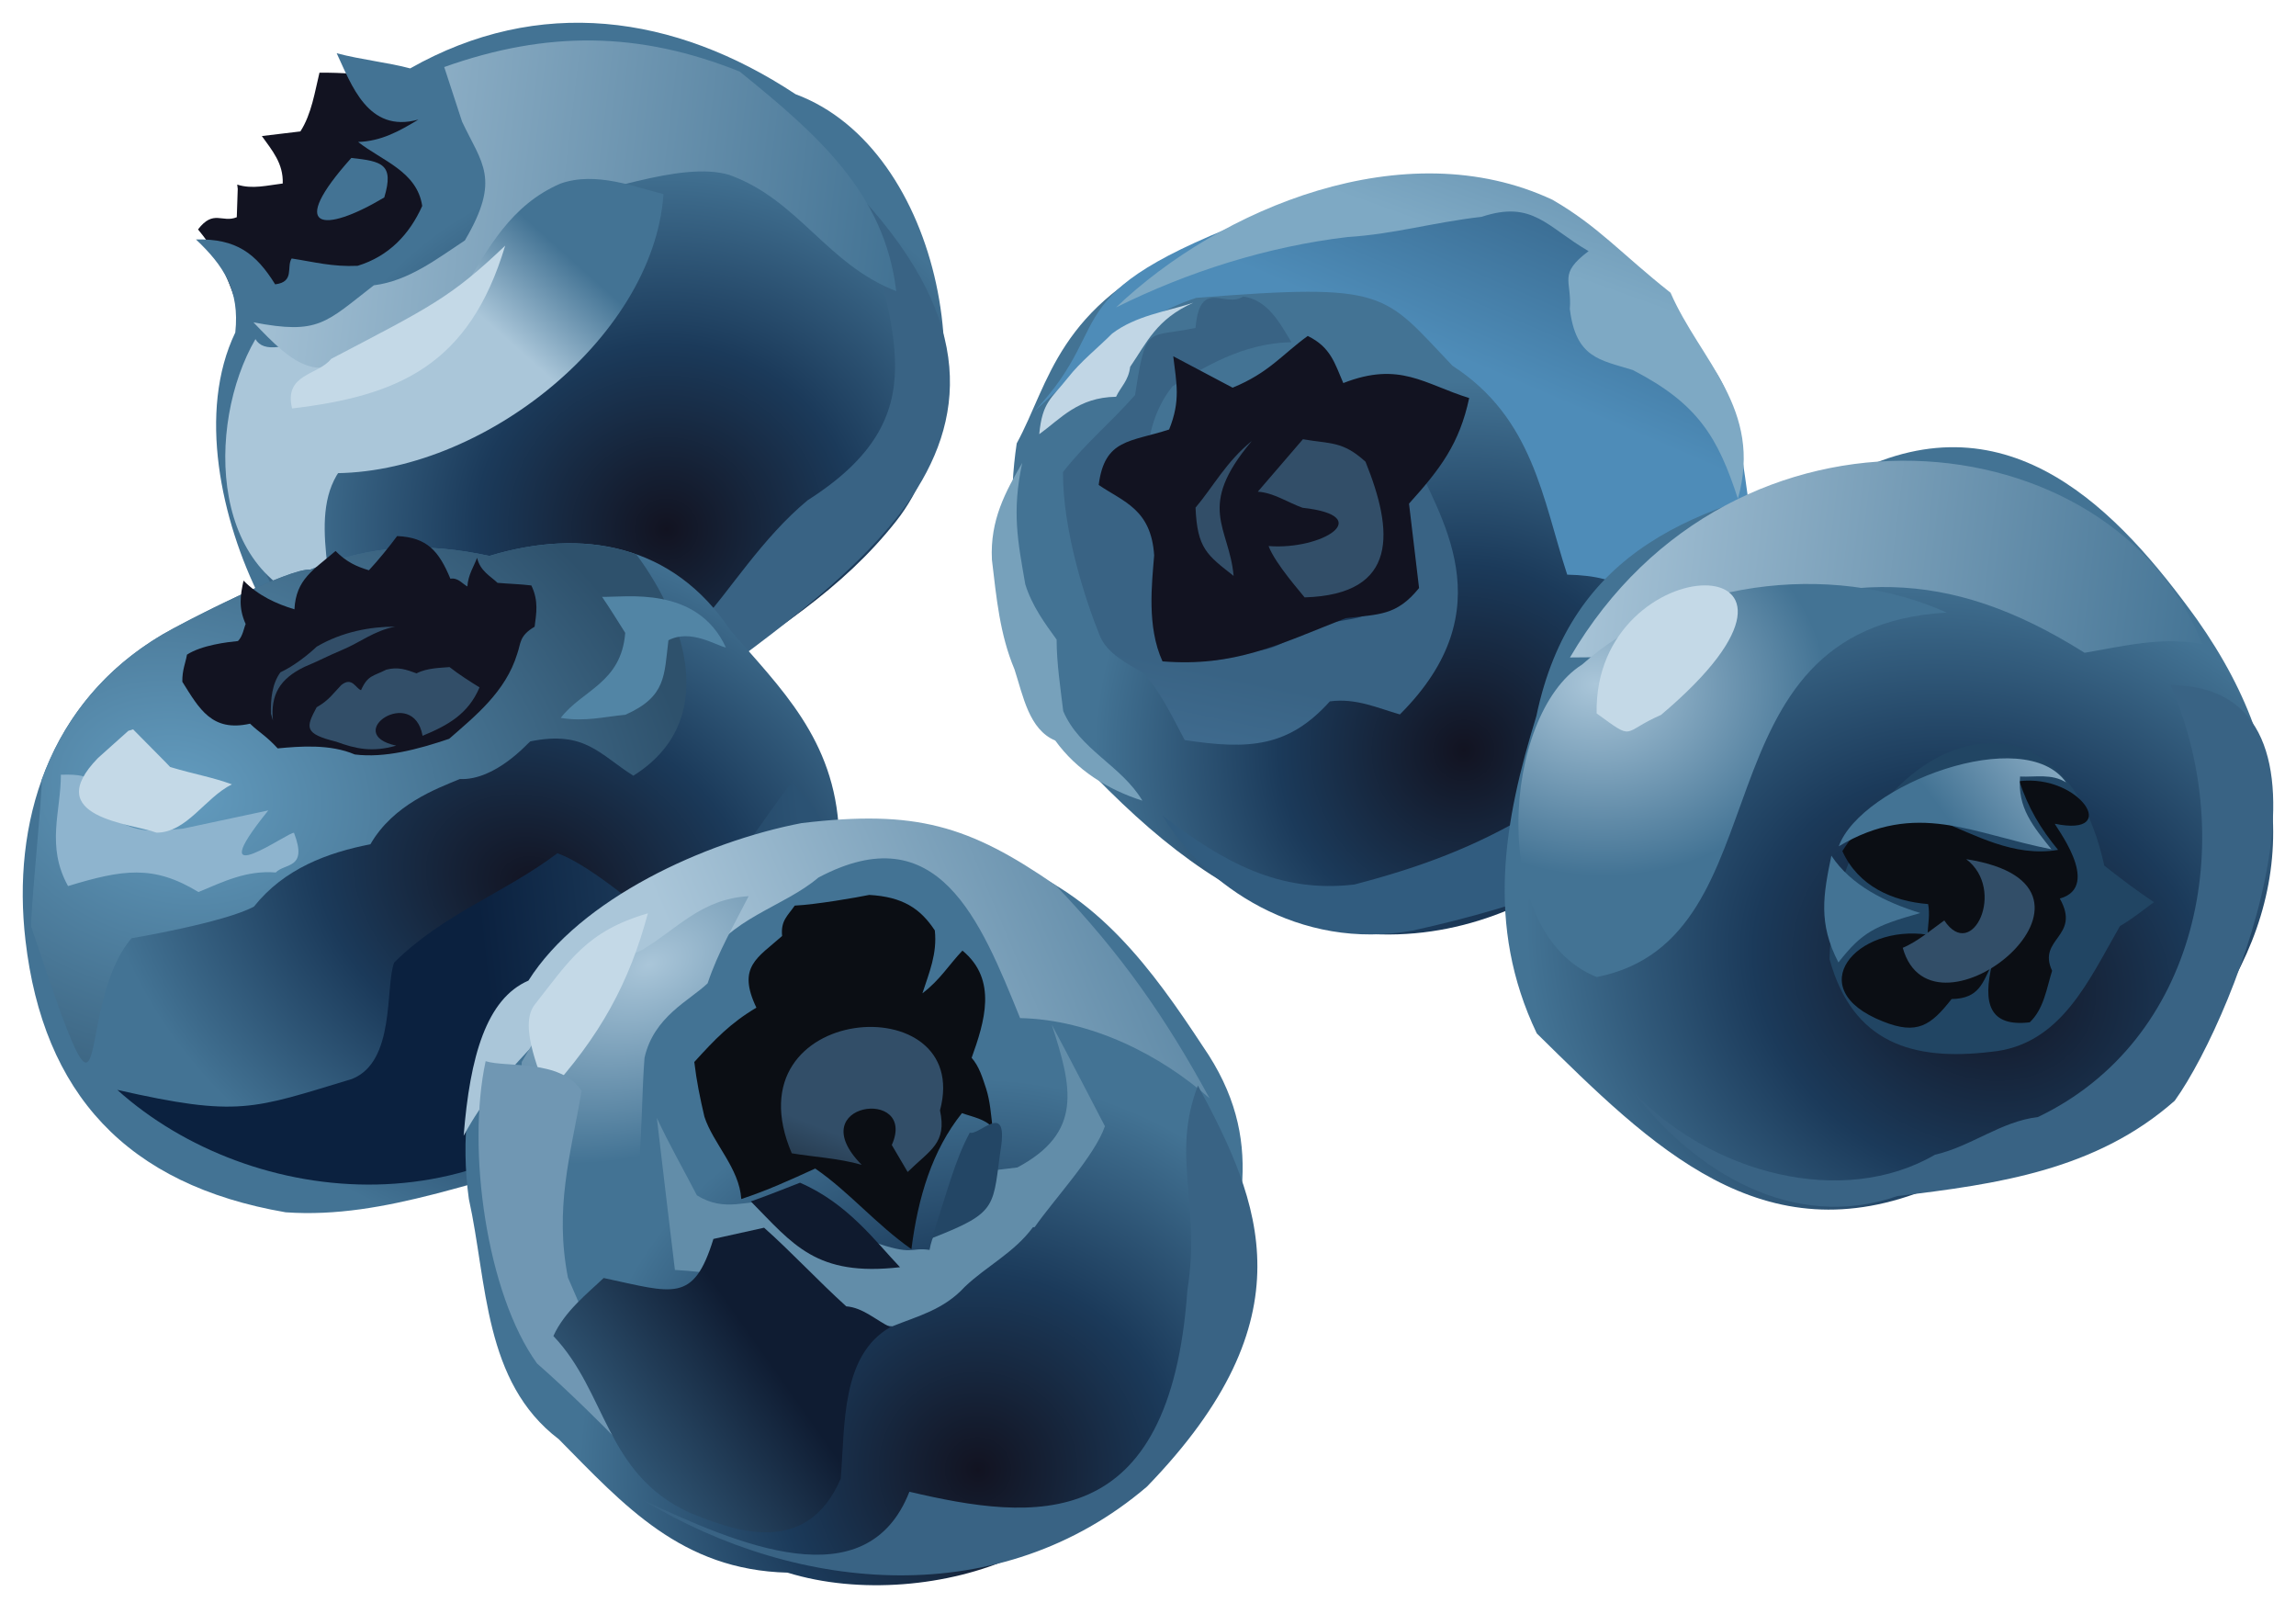 <svg width="101" height="71" viewBox="0 0 101 71" fill="none" xmlns="http://www.w3.org/2000/svg">
<path d="M10.416 9.553C10.43 9.137 10.444 8.722 10.458 8.306L10.435 8.118C11.095 8.333 11.768 8.15 12.437 8.07C12.471 7.185 11.965 6.611 11.519 5.983L13.214 5.78C13.708 5.016 13.854 4.01 14.053 3.197C30.13 3.057 13.412 23.855 10.693 14.296C9.995 11.838 9.306 10.805 8.711 10.09C9.394 9.198 9.771 9.818 10.416 9.553Z" fill="#121321"/>
<path fill-rule="evenodd" clip-rule="evenodd" d="M14.811 2.342C15.908 2.631 17.058 2.744 18.044 3.008C23.703 -0.198 29.665 0.622 34.995 4.142C41.469 6.544 43.531 17.7 39.428 22.912C37.038 25.947 33.933 27.849 30.713 29.968C24.558 35.655 15.461 32.417 11.459 26.338C9.718 22.868 8.682 18.093 10.35 14.624C10.553 12.766 9.834 11.679 8.621 10.531C10.399 10.489 11.261 11.147 12.104 12.505C12.977 12.399 12.59 11.742 12.829 11.368C13.828 11.521 14.621 11.742 15.734 11.69C17.108 11.267 18.012 10.309 18.573 9.059C18.347 7.538 16.819 7.081 15.753 6.243C16.772 6.209 17.556 5.773 18.407 5.258C16.182 5.88 15.454 3.706 14.811 2.342Z" fill="url(#paint0_radial_126_2581)"/>
<path d="M15.455 6.946C12.61 10.117 14.195 10.297 16.904 8.684C17.346 7.215 16.804 7.093 15.455 6.946Z" fill="#437394"/>
<path d="M11.033 23.67C14.84 29.092 22.426 34.84 26.494 27.815C29.833 31.323 31.508 25.331 35.531 21.999C41.361 18.285 39.144 14.614 37.944 8.739C47.885 19.665 36.272 25.939 28.714 31.793C19.885 34.035 14.074 31.665 11.033 23.67Z" fill="#396384"/>
<path fill-rule="evenodd" clip-rule="evenodd" d="M22.171 10.369C21.774 13.538 18.406 17.148 16.988 19.219C13.459 20.591 14.256 23.502 14.64 26.733C9.178 25.769 9.044 18.684 11.237 14.914C11.941 16.13 15.203 14.208 22.171 10.369Z" fill="url(#paint1_linear_126_2581)"/>
<path fill-rule="evenodd" clip-rule="evenodd" d="M16.444 12.548C17.98 12.355 19.228 11.377 20.449 10.574C22.047 7.859 21.196 7.197 20.326 5.349L19.541 2.948C24.077 1.336 28.13 1.382 32.538 3.147C35.976 5.928 38.911 8.491 39.425 12.804C36.346 11.608 35.137 8.791 32.081 7.692C29.931 7.047 26.175 8.644 23.992 8.904C21.665 9.531 22.044 10.9 21.422 12.453C20.101 14.468 18.637 14.532 16.461 14.791C14.194 17.296 12.874 15.983 11.149 14.176C14.027 14.729 14.318 14.193 16.444 12.548Z" fill="url(#paint2_linear_126_2581)"/>
<path fill-rule="evenodd" clip-rule="evenodd" d="M15.062 17.702C20.687 15.635 20.292 9.97 24.642 8.079C26.218 7.509 28.005 8.257 29.187 8.535C28.747 14.976 20.866 21.111 14.183 20.799C11.895 19.447 14.876 18.353 15.062 17.702Z" fill="url(#paint3_linear_126_2581)"/>
<path d="M14.566 15.784C18.916 13.505 19.828 13.089 22.223 10.803C20.642 16.076 17.514 17.409 12.849 17.964C12.477 16.434 13.994 16.511 14.566 15.784Z" fill="#C4D9E7"/>
<path fill-rule="evenodd" clip-rule="evenodd" d="M13.637 25.056C12.764 24.96 8.064 27.364 7.15 27.904C2.073 30.901 0.527 36.245 1.12 41.352C1.9 48.087 5.564 52.112 12.565 53.316C17.003 53.631 21.194 51.702 25.546 50.848C32.971 48.912 36.919 43.946 36.905 36.598C36.725 32.503 34.313 30.252 32.12 27.708C29.611 23.933 25.633 23.209 21.528 24.449C18.812 23.863 16.372 23.922 13.637 25.056Z" fill="url(#paint4_radial_126_2581)"/>
<path fill-rule="evenodd" clip-rule="evenodd" d="M13.145 25.129C11.648 25.532 7.95 27.432 7.15 27.904C4.438 29.505 2.734 31.775 1.825 34.322C1.915 34.446 1.277 40.662 1.382 40.784C5.141 52.086 3.144 44.367 5.784 41.264C5.784 41.264 9.838 40.584 11.169 39.873C12.5 38.204 14.395 37.502 16.294 37.13C17.305 35.375 19.219 34.68 20.227 34.262C21.797 34.33 23.226 32.672 23.326 32.606C25.74 32.111 26.382 33.19 27.862 34.115C31.626 31.752 30.214 27.382 27.992 24.381C26.027 23.681 23.797 23.763 21.528 24.449C18.812 23.864 16.372 23.922 13.637 25.056C13.527 25.044 13.358 25.071 13.145 25.128V25.129Z" fill="url(#paint5_radial_126_2581)"/>
<path d="M14.761 24.232C13.775 25.082 13.024 25.47 12.952 26.797C12.172 26.561 11.374 26.207 10.713 25.535C10.578 26.158 10.478 26.713 10.806 27.445C10.732 27.609 10.678 27.991 10.467 28.193C10.023 28.236 8.876 28.368 8.225 28.791C8.159 29.173 8.014 29.456 8.02 29.983C8.77 31.18 9.324 32.205 11 31.827C11.406 32.221 11.69 32.343 12.216 32.914C13.208 32.818 14.527 32.717 15.607 33.181C16.914 33.345 18.366 32.964 19.759 32.492C20.891 31.499 22.24 30.43 22.75 28.762C22.921 28.295 22.823 27.973 23.518 27.562C23.59 26.987 23.704 26.432 23.374 25.748C22.89 25.688 22.419 25.679 21.886 25.633C21.596 25.352 21.117 25.113 20.987 24.531C20.854 24.895 20.59 25.283 20.56 25.791C20.373 25.706 20.157 25.39 19.812 25.451C19.308 24.235 18.787 23.633 17.469 23.576C17.156 24.002 16.637 24.645 16.228 25.08C15.684 24.916 15.242 24.719 14.761 24.232Z" fill="#121321"/>
<path d="M16.984 29.454C17.516 29.313 17.875 29.451 18.324 29.614C18.795 29.368 19.404 29.374 19.775 29.338C20.198 29.673 20.747 30.015 21.095 30.231C20.593 31.409 19.699 31.901 18.589 32.36C18.183 30.115 15.002 32.267 17.428 32.793C16.369 33.094 15.65 32.934 14.791 32.62C13.367 32.266 13.452 31.997 13.93 31.104C14.46 30.809 14.674 30.477 15.009 30.132C15.492 29.735 15.659 30.296 15.882 30.352C16.181 29.685 16.415 29.746 16.985 29.455L16.984 29.454Z" fill="#324E68"/>
<path d="M11.917 31.389C11.902 30.766 11.966 30.069 12.336 29.568C12.937 29.287 13.555 28.796 13.932 28.439C15.059 27.779 16.298 27.561 17.38 27.559C16.424 27.752 15.874 28.242 15.029 28.593C14.413 28.851 14.009 29.073 13.394 29.328C12.3 29.855 11.898 30.562 12.006 31.685L11.917 31.389Z" fill="#324E68"/>
<path fill-rule="evenodd" clip-rule="evenodd" d="M5.159 47.932C10.506 49.144 11.108 48.774 15.482 47.453C17.405 46.69 16.935 43.442 17.337 42.334C19.476 40.206 22.175 39.288 24.52 37.525C25.829 37.986 27.799 39.671 29.14 40.689C32.128 38.789 33.188 36.465 34.833 34.409C39.232 38.787 35.22 42.593 31.254 45.088C30.295 45.378 29.336 45.668 28.377 45.958C22.014 54.431 11.002 53.19 5.159 47.932Z" fill="url(#paint6_linear_126_2581)"/>
<path d="M8.052 36.442C9.302 36.175 10.552 35.908 11.803 35.641C8.69 39.494 12.788 36.503 12.934 36.63C13.547 38.234 12.543 37.943 12.129 38.371C10.843 38.271 9.857 38.763 8.729 39.231C6.739 38.017 5.386 38.244 2.993 38.968C2.013 37.199 2.682 35.683 2.678 34.072C4.288 34.021 4.117 34.395 4.696 35.791C5.963 36.695 6.699 36.571 8.052 36.442Z" fill="#8EB4CE"/>
<path d="M4.312 33.335C4.757 32.937 5.202 32.539 5.647 32.14L5.855 32.077C6.343 32.571 6.831 33.064 7.319 33.557L7.485 33.733C8.57 34.057 9.331 34.177 10.202 34.495C9.018 35.081 8.224 36.618 6.887 36.62C5.804 36.215 1.745 35.965 4.312 33.335Z" fill="#C4D9E7"/>
<path d="M26.484 26.248C26.807 26.721 27.155 27.277 27.503 27.832C27.334 30.042 25.594 30.352 24.667 31.573C25.742 31.745 26.506 31.532 27.509 31.435C29.323 30.631 29.211 29.696 29.404 28.159C30.39 27.645 31.497 28.394 31.933 28.477C30.661 25.728 27.503 26.282 26.484 26.248Z" fill="#5285A5"/>
<path fill-rule="evenodd" clip-rule="evenodd" d="M20.625 52.73C20.271 50.214 20.539 47.381 21.516 45.557C22.922 42.839 26.355 41.342 28.745 39.616C32.828 36.697 39.651 35.455 44.257 37.926C48.243 39.247 50.724 42.69 52.919 46.026C55.749 50.125 54.583 53.641 53.282 57.733C53.489 63.803 48.201 65.048 44.639 68.45C41.731 69.784 37.792 70.136 34.644 69.164C29.967 69.045 27.451 66.2 24.581 63.296C21.261 60.776 21.439 56.405 20.625 52.73Z" fill="url(#paint7_radial_126_2581)"/>
<path d="M33.273 44.316C32.407 42.509 33.332 42.123 34.405 41.164C34.337 40.484 34.655 40.273 34.96 39.828C35.905 39.783 37.718 39.465 38.237 39.358C39.699 39.44 40.481 39.947 41.122 40.919C41.234 41.939 40.874 42.771 40.577 43.684C41.349 43.104 41.763 42.405 42.338 41.807C43.897 43.089 43.304 44.956 42.742 46.523C43.072 46.895 43.223 47.402 43.379 47.876C43.556 48.431 43.593 49.014 43.662 49.589C43.339 49.213 42.783 49.123 42.316 48.955C41.006 50.588 40.381 52.667 40.093 54.937C38.522 53.834 37.344 52.407 35.861 51.392C34.765 51.892 33.74 52.362 32.609 52.732C32.52 51.369 31.375 50.3 30.987 49.114C30.794 48.286 30.642 47.555 30.542 46.706C31.437 45.721 32.121 45.001 33.273 44.316Z" fill="#0B0E14"/>
<path fill-rule="evenodd" clip-rule="evenodd" d="M34.829 50.721C31.999 44.084 42.829 43.313 41.35 48.833C41.659 50.283 40.929 50.562 39.927 51.543L39.23 50.356C40.375 47.791 35.187 48.477 37.905 51.228C36.894 50.937 35.698 50.873 34.829 50.721Z" fill="url(#paint8_linear_126_2581)"/>
<path fill-rule="evenodd" clip-rule="evenodd" d="M35.262 36.199C31.013 37.018 25.524 39.515 23.245 43.127C21.4 43.925 20.672 46.459 20.396 49.95C22.069 46.837 24.357 45.552 25.763 42.985C29.409 45.523 29.715 43.829 31.022 42.359C31.998 40.413 34.483 39.89 35.999 38.596C41.255 35.805 43.124 40.454 44.874 44.775C48.002 44.84 51.075 46.412 53.207 48.302C51.253 44.709 49.301 41.932 46.441 38.936C42.615 36.295 40.282 35.601 35.262 36.199Z" fill="url(#paint9_linear_126_2581)"/>
<path fill-rule="evenodd" clip-rule="evenodd" d="M28.241 41.782C24.637 43.298 24.525 44.094 22.95 46.707C22.801 49.278 23.629 50.881 24.531 52.397C25.692 53.378 26.346 54.673 26.936 55.502C28.394 53.291 28.122 49.428 28.353 46.517C28.764 44.703 30.328 44.01 31.128 43.246C31.585 41.871 32.302 40.658 32.932 39.414C30.843 39.532 29.796 40.856 28.241 41.782Z" fill="url(#paint10_radial_126_2581)"/>
<path d="M46.265 45.061C47.172 47.837 47.637 49.809 44.753 51.344L42.968 51.557C42.912 51.742 42.797 52.147 42.705 52.454C42.606 52.477 42.511 52.493 42.407 52.529C41.952 53.26 41.109 53.716 40.89 54.97C40.024 54.841 40.193 55.257 38.357 54.594C36.831 53.969 35.689 53.798 34.078 52.843C32.84 52.745 31.913 53.347 30.656 52.57C30.068 51.435 29.434 50.324 28.894 49.165C29.136 51.199 29.418 53.646 29.689 55.851C31.166 55.942 32.851 56.146 34.335 56.88C35.876 57.621 37.548 58.228 39.255 58.33C40.366 57.88 41.508 57.609 42.439 56.595C43.393 55.684 44.614 55.093 45.438 53.973L45.516 53.966C46.361 52.753 48.162 50.829 48.605 49.53C47.829 48.049 47.059 46.537 46.265 45.061Z" fill="#628DA9"/>
<path d="M28.5 40.168C25.813 40.944 25.043 42.251 23.549 44.149C22.714 45.139 23.945 47.472 24.027 48.162C26.407 45.581 27.685 43.208 28.5 40.168Z" fill="#C4D9E7"/>
<path d="M25.587 47.976C24.652 46.566 22.275 46.961 21.363 46.67C20.524 50.55 21.405 56.894 23.624 59.965C25.031 61.193 26.688 62.851 27.196 63.383C26.989 60.752 25.976 58.474 24.983 56.186C24.39 53.129 25.087 50.836 25.587 47.976Z" fill="#7097B3"/>
<path d="M52.695 47.741C51.5 50.862 52.839 52.952 52.233 56.739C51.474 67.575 45.477 66.89 40.004 65.606C38.12 70.417 32.408 67.895 28.294 65.978C35.185 70.128 44.058 70.841 50.452 65.383C57.644 57.963 55.471 52.893 52.695 47.741Z" fill="#396384"/>
<path fill-rule="evenodd" clip-rule="evenodd" d="M31.383 54.488C32.126 54.322 32.869 54.158 33.612 53.994C34.759 55.008 36.043 56.386 37.226 57.452C37.971 57.51 38.539 58.07 39.165 58.365C37.001 59.615 37.175 62.635 36.985 65.029C35.463 68.543 32.261 67.315 30.299 66.512C26.619 64.796 26.693 61.219 24.343 58.758C24.831 57.671 25.867 56.864 26.555 56.206C29.623 56.861 30.504 57.334 31.383 54.488Z" fill="url(#paint11_linear_126_2581)"/>
<path d="M33.029 52.838C34.022 52.486 34.388 52.321 35.192 52.015C37.298 52.928 38.507 54.595 39.591 55.731C35.889 56.157 34.891 54.722 33.029 52.838Z" fill="#0F1A2E"/>
<path d="M40.994 54.453C43.996 53.286 43.642 53.08 44.053 50.314C44.266 48.481 43.057 49.956 42.661 49.814C42.017 51.001 41.679 52.371 40.994 54.453Z" fill="#234665"/>
<path fill-rule="evenodd" clip-rule="evenodd" d="M52.356 10.873C46.506 13.463 46.177 16.836 44.725 19.499C44.369 21.859 44.548 24.071 44.616 26.476C44.768 30.276 45.467 32.024 48.164 34.148C51.41 37.471 54.337 39.59 58.372 40.837C62.711 41.679 66.349 40.389 69.375 38.397C71.837 36.152 73.482 33.618 74.912 31.15C77.861 28.698 76.818 23.449 76.436 20.24C76.511 15.817 73.862 14.682 71.402 12.746C70.185 10.999 67.844 10.255 66.735 9.913C62.933 6.602 53.978 10.304 52.356 10.873V10.873Z" fill="url(#paint12_radial_126_2581)"/>
<path fill-rule="evenodd" clip-rule="evenodd" d="M62.088 19.878C61.821 21.406 61.519 22.95 60.97 24.717C61.023 27.55 60.118 26.991 57.359 27.593C54.882 29.958 51.799 28.089 50.956 24.404C50.496 22.235 49.846 19.158 51.579 16.989C52.963 16.165 54.634 15.092 56.807 15.049C56.31 14.214 55.751 13.17 54.685 13.043C53.883 13.571 52.786 12.203 52.591 14.421C50.443 14.877 50.416 14.22 49.931 17.374C48.742 18.714 47.812 19.425 46.759 20.763C46.752 23.369 47.763 26.432 48.362 27.913C48.669 28.75 49.663 29.227 50.254 29.569C51.017 30.316 51.68 31.75 52.114 32.547C54.972 32.987 56.699 32.845 58.5 30.846C59.654 30.691 60.609 31.145 61.58 31.42C66.249 26.762 63.317 22.713 62.088 19.878Z" fill="url(#paint13_linear_126_2581)"/>
<path fill-rule="evenodd" clip-rule="evenodd" d="M45.499 18.089C47.712 16.09 49.893 13.992 52.622 13.1C61.078 12.43 60.827 12.871 63.895 16.087C67.448 18.382 67.857 21.958 68.941 25.273C71.522 25.322 72.294 26.252 73.586 27.92C78.565 28.666 76.875 22.345 76.444 18.733C74.355 14.998 72.066 12.792 69.378 9.975C65.408 7.989 61.21 8.034 56.656 9.044C45.869 12.911 49.408 13.945 45.499 18.089Z" fill="url(#paint14_linear_126_2581)"/>
<path d="M51.611 15.668C52.48 16.129 53.351 16.59 54.222 17.05C55.827 16.393 56.414 15.578 57.527 14.775C58.541 15.27 58.714 15.978 59.091 16.847C61.578 15.876 62.654 16.895 64.629 17.506C64.2 19.511 63.364 20.616 61.982 22.149C62.129 23.387 62.276 24.624 62.424 25.861C61.438 27.083 60.667 27.012 59.194 27.187C56.221 28.358 54.31 29.338 51.138 29.087C50.439 27.558 50.673 25.661 50.771 24.426C50.64 22.392 49.421 22.073 48.331 21.328C48.592 19.29 49.716 19.449 51.429 18.889C51.942 17.622 51.752 16.855 51.611 15.668Z" fill="#121321"/>
<path d="M57.315 19.317C56.654 20.086 55.992 20.855 55.331 21.624C56.026 21.668 56.641 22.096 57.297 22.331C60.565 22.69 58.152 24.201 55.804 24.015C56.099 24.803 57.271 26.108 57.39 26.273C61.572 26.145 61.286 23.316 60.068 20.307C59.06 19.389 58.541 19.532 57.315 19.317Z" fill="#324E68"/>
<path d="M55.066 19.396C53.947 20.298 53.369 21.405 52.591 22.326C52.667 24.128 53.097 24.407 54.266 25.328C54.077 23.162 52.591 22.326 55.066 19.396Z" fill="#324E68"/>
<path fill-rule="evenodd" clip-rule="evenodd" d="M49.095 13.52C52.27 11.945 55.748 10.845 59.268 10.426C61.369 10.291 62.889 9.807 65.184 9.533C67.431 8.793 68.042 9.979 69.881 11.045C68.518 12.07 69.156 12.322 69.056 13.59C69.323 15.747 70.372 15.824 71.822 16.272C74.709 17.759 75.571 19.247 76.449 21.932C77.563 17.985 74.786 15.861 73.487 12.874C71.314 11.157 70.32 9.959 68.295 8.787C61.8 5.744 53.657 9.167 49.095 13.52Z" fill="url(#paint15_linear_126_2581)"/>
<path d="M46.975 16.615C47.54 15.894 48.272 15.32 48.92 14.673C49.961 13.88 51.289 13.708 52.49 13.315C50.875 14.035 50.451 15.059 49.716 16.133C49.64 16.749 49.306 17.004 49.095 17.45C47.423 17.473 46.653 18.42 45.716 19.096C45.849 17.666 46.261 17.522 46.975 16.615Z" fill="#C1D6E5"/>
<path d="M51.133 35.863C53.838 37.936 56.295 39.289 59.578 38.9C62.546 38.127 64.901 37.227 67.293 35.804C69.701 34.674 70.296 32.243 70.965 30.08C72.61 29.976 73.306 29.297 74.191 28.453C76.362 27.329 76.311 24.992 76.655 23.029C76.733 26.732 75.885 29.901 74.108 32.971C72.495 35.269 70.983 36.766 69.363 38.821C66.735 39.754 64.789 40.34 62.152 40.924C57.154 41.84 52.968 38.946 51.133 35.863Z" fill="#315C7F"/>
<path d="M44.968 20.357C44.503 22.523 44.777 23.821 45.102 25.698C45.401 26.658 45.966 27.417 46.48 28.128C46.483 29.178 46.646 30.228 46.771 31.274C47.498 32.981 49.329 33.661 50.253 35.213C48.724 34.726 47.36 33.869 46.422 32.571C45.261 32.082 45.01 30.609 44.627 29.438C43.979 27.895 43.835 26.306 43.634 24.617C43.544 22.86 44.246 21.603 44.968 20.357Z" fill="#77A1BB"/>
<path fill-rule="evenodd" clip-rule="evenodd" d="M67.603 45.45C65.327 40.688 66.162 36.095 67.583 31.497C69.116 24.149 74.599 22.135 81.497 20.81C88.409 17.318 93.23 22.516 96.627 27.218C101.357 33.904 100.904 40.128 96.537 45.676C92.129 50.787 89.859 52.05 84.954 52.23C77.535 55.325 72.676 50.444 67.603 45.45Z" fill="url(#paint16_radial_126_2581)"/>
<path d="M87.565 46.261C90.67 45.984 91.9 43.071 93.257 40.727C93.787 40.424 94.259 40.033 94.751 39.678C93.96 39.145 93.307 38.653 92.567 38.069C90.433 28.367 80.668 33.021 80.481 42.186C81.501 45.887 84.155 46.667 87.565 46.261Z" fill="#214563"/>
<path d="M81.045 37.432C81.746 38.976 83.249 39.636 84.816 39.761C84.91 40.234 84.803 40.656 84.796 41.106C81.67 40.641 79.181 43.484 82.831 44.923C84.344 45.53 84.938 45.096 85.85 43.937C87.082 43.92 87.222 43.195 87.636 42.381C87.213 44.12 87.501 45.173 89.287 44.961C89.904 44.378 90.026 43.484 90.271 42.694C89.602 41.263 91.56 41.204 90.61 39.518C92.536 38.98 90.302 36.209 90.397 36.229C93.318 36.831 91.495 34.037 88.83 34.355C89.224 35.537 89.76 36.44 90.534 37.377C86.605 38.055 83.647 33.246 81.045 37.432Z" fill="#0B0E14"/>
<path d="M86.49 37.785C94.123 38.975 85.007 46.354 83.701 41.684C84.369 41.407 85.032 40.828 85.528 40.481C86.762 42.335 88.263 39.117 86.49 37.784V37.785Z" fill="#324E68"/>
<path d="M80.561 37.632C81.422 38.935 82.93 39.678 84.472 40.154C82.437 40.727 81.914 41.001 80.871 42.327C79.976 40.604 80.203 39.366 80.561 37.632Z" fill="#437394"/>
<path fill-rule="evenodd" clip-rule="evenodd" d="M80.885 37.22C81.872 34.502 89.054 31.802 90.886 34.41C90.248 34.014 89.54 34.184 88.863 34.152C88.735 35.527 89.448 36.351 90.24 37.351C86.737 36.664 84.309 35.182 80.885 37.22Z" fill="url(#paint17_linear_126_2581)"/>
<path fill-rule="evenodd" clip-rule="evenodd" d="M69.063 28.915C76.255 16.624 92.941 18.336 96.887 28.34C95.181 27.963 93.278 28.445 91.701 28.709C85.524 24.823 80.981 25.223 74.775 27.736C73.452 29.065 70.731 28.883 69.063 28.915Z" fill="url(#paint18_linear_126_2581)"/>
<path fill-rule="evenodd" clip-rule="evenodd" d="M85.638 26.941C74.319 27.583 78.71 41.294 70.239 42.971C65.411 41.034 66.093 31.428 69.598 29.225C73.636 25.621 80.42 24.599 85.638 26.941Z" fill="url(#paint19_radial_126_2581)"/>
<path d="M71.835 48.01C75.29 51.635 81.075 53.133 85.115 50.786C86.726 50.413 88.012 49.321 89.65 49.126C96.693 45.753 98.474 37.015 95.481 30.127C103.941 30.198 98.44 44.551 95.666 48.409C92.209 51.464 87.868 52.077 83.464 52.602C78.871 54.195 74.557 51.525 71.835 48.01V48.01Z" fill="#396384"/>
<path d="M73.067 31.442C82.118 23.803 70.094 23.91 70.235 31.375C71.951 32.62 71.295 32.212 73.067 31.442Z" fill="#C4D9E7"/>
<defs>
<radialGradient id="paint0_radial_126_2581" cx="0" cy="0" r="1" gradientUnits="userSpaceOnUse" gradientTransform="translate(29.313 23.284) rotate(6.595) scale(16.754 16.276)">
<stop stop-color="#121321"/>
<stop offset="0.5" stop-color="#1B3A5A"/>
<stop offset="1" stop-color="#437394"/>
</radialGradient>
<linearGradient id="paint1_linear_126_2581" x1="16.309" y1="16.835" x2="19.726" y2="10.007" gradientUnits="userSpaceOnUse">
<stop stop-color="#AAC6D9"/>
<stop offset="1" stop-color="#437394"/>
</linearGradient>
<linearGradient id="paint2_linear_126_2581" x1="9.579" y1="10.167" x2="39.101" y2="13.684" gradientUnits="userSpaceOnUse">
<stop stop-color="#AAC6D9"/>
<stop offset="1" stop-color="#437394"/>
</linearGradient>
<linearGradient id="paint3_linear_126_2581" x1="20.015" y1="12.897" x2="23.03" y2="9.514" gradientUnits="userSpaceOnUse">
<stop stop-color="#AAC6D9"/>
<stop offset="1" stop-color="#437394"/>
</linearGradient>
<radialGradient id="paint4_radial_126_2581" cx="0" cy="0" r="1" gradientUnits="userSpaceOnUse" gradientTransform="translate(23.581 39.008) rotate(23.11) scale(19.974 15.609)">
<stop stop-color="#121321"/>
<stop offset="0.5" stop-color="#1B3A5A"/>
<stop offset="1" stop-color="#437394"/>
</radialGradient>
<radialGradient id="paint5_radial_126_2581" cx="0" cy="0" r="1" gradientUnits="userSpaceOnUse" gradientTransform="translate(7.929 34.858) rotate(12.875) scale(22.984 17.834)">
<stop stop-color="#639CBF"/>
<stop offset="1" stop-color="#2E516C"/>
</radialGradient>
<linearGradient id="paint6_linear_126_2581" x1="21.329" y1="42.834" x2="35.792" y2="41.215" gradientUnits="userSpaceOnUse">
<stop stop-color="#0B213F"/>
<stop offset="1" stop-color="#2B5273"/>
</linearGradient>
<radialGradient id="paint7_radial_126_2581" cx="0" cy="0" r="1" gradientUnits="userSpaceOnUse" gradientTransform="translate(43.014 64.597) rotate(6.623) scale(17.575 17.142)">
<stop stop-color="#121321"/>
<stop offset="0.5" stop-color="#1B3A5A"/>
<stop offset="1" stop-color="#437394"/>
</radialGradient>
<linearGradient id="paint8_linear_126_2581" x1="38.824" y1="50.674" x2="36.614" y2="56.184" gradientUnits="userSpaceOnUse">
<stop stop-color="#324E68"/>
<stop offset="1" stop-color="#0B0E14"/>
</linearGradient>
<linearGradient id="paint9_linear_126_2581" x1="30.273" y1="42.842" x2="55.293" y2="32.28" gradientUnits="userSpaceOnUse">
<stop stop-color="#AAC6D9"/>
<stop offset="1" stop-color="#437394"/>
</linearGradient>
<radialGradient id="paint10_radial_126_2581" cx="0" cy="0" r="1" gradientUnits="userSpaceOnUse" gradientTransform="translate(28.544 42.424) rotate(-112.164) scale(8.018 12.314)">
<stop stop-color="#AAC6D9"/>
<stop offset="1" stop-color="#437394"/>
</radialGradient>
<linearGradient id="paint11_linear_126_2581" x1="36.415" y1="63.466" x2="28.923" y2="68.75" gradientUnits="userSpaceOnUse">
<stop stop-color="#0F1C32"/>
<stop offset="1" stop-color="#366080"/>
</linearGradient>
<radialGradient id="paint12_radial_126_2581" cx="0" cy="0" r="1" gradientUnits="userSpaceOnUse" gradientTransform="translate(64.388 32.985) rotate(6.765) scale(16.251 16.187)">
<stop stop-color="#121321"/>
<stop offset="0.5" stop-color="#1B3A5A"/>
<stop offset="1" stop-color="#437394"/>
</radialGradient>
<linearGradient id="paint13_linear_126_2581" x1="56.836" y1="30.279" x2="53.543" y2="45.785" gradientUnits="userSpaceOnUse">
<stop stop-color="#396384"/>
<stop offset="1" stop-color="#5587B4"/>
</linearGradient>
<linearGradient id="paint14_linear_126_2581" x1="58.844" y1="13.46" x2="65.343" y2="-1.664" gradientUnits="userSpaceOnUse">
<stop stop-color="#4E8CB8"/>
<stop offset="1" stop-color="#244867"/>
</linearGradient>
<linearGradient id="paint15_linear_126_2581" x1="60.264" y1="9.01" x2="66.199" y2="-7.446" gradientUnits="userSpaceOnUse">
<stop stop-color="#7EA9C4"/>
<stop offset="1" stop-color="#346084"/>
</linearGradient>
<radialGradient id="paint16_radial_126_2581" cx="0" cy="0" r="1" gradientUnits="userSpaceOnUse" gradientTransform="translate(87.185 43.069) rotate(26.268) scale(20.624 17.382)">
<stop stop-color="#121321"/>
<stop offset="0.5" stop-color="#1B3A5A"/>
<stop offset="1" stop-color="#437394"/>
</radialGradient>
<linearGradient id="paint17_linear_126_2581" x1="84.952" y1="35.046" x2="89.646" y2="31.488" gradientUnits="userSpaceOnUse">
<stop stop-color="#437394"/>
<stop offset="1" stop-color="#8FB0C7"/>
</linearGradient>
<linearGradient id="paint18_linear_126_2581" x1="68.391" y1="26.855" x2="97.162" y2="30.282" gradientUnits="userSpaceOnUse">
<stop stop-color="#AAC6D9"/>
<stop offset="1" stop-color="#437394"/>
</linearGradient>
<radialGradient id="paint19_radial_126_2581" cx="0" cy="0" r="1" gradientUnits="userSpaceOnUse" gradientTransform="translate(70.194 30.095) rotate(5.614) scale(10.157 8.424)">
<stop stop-color="#AAC6D9"/>
<stop offset="1" stop-color="#437394"/>
</radialGradient>
</defs>
</svg>
